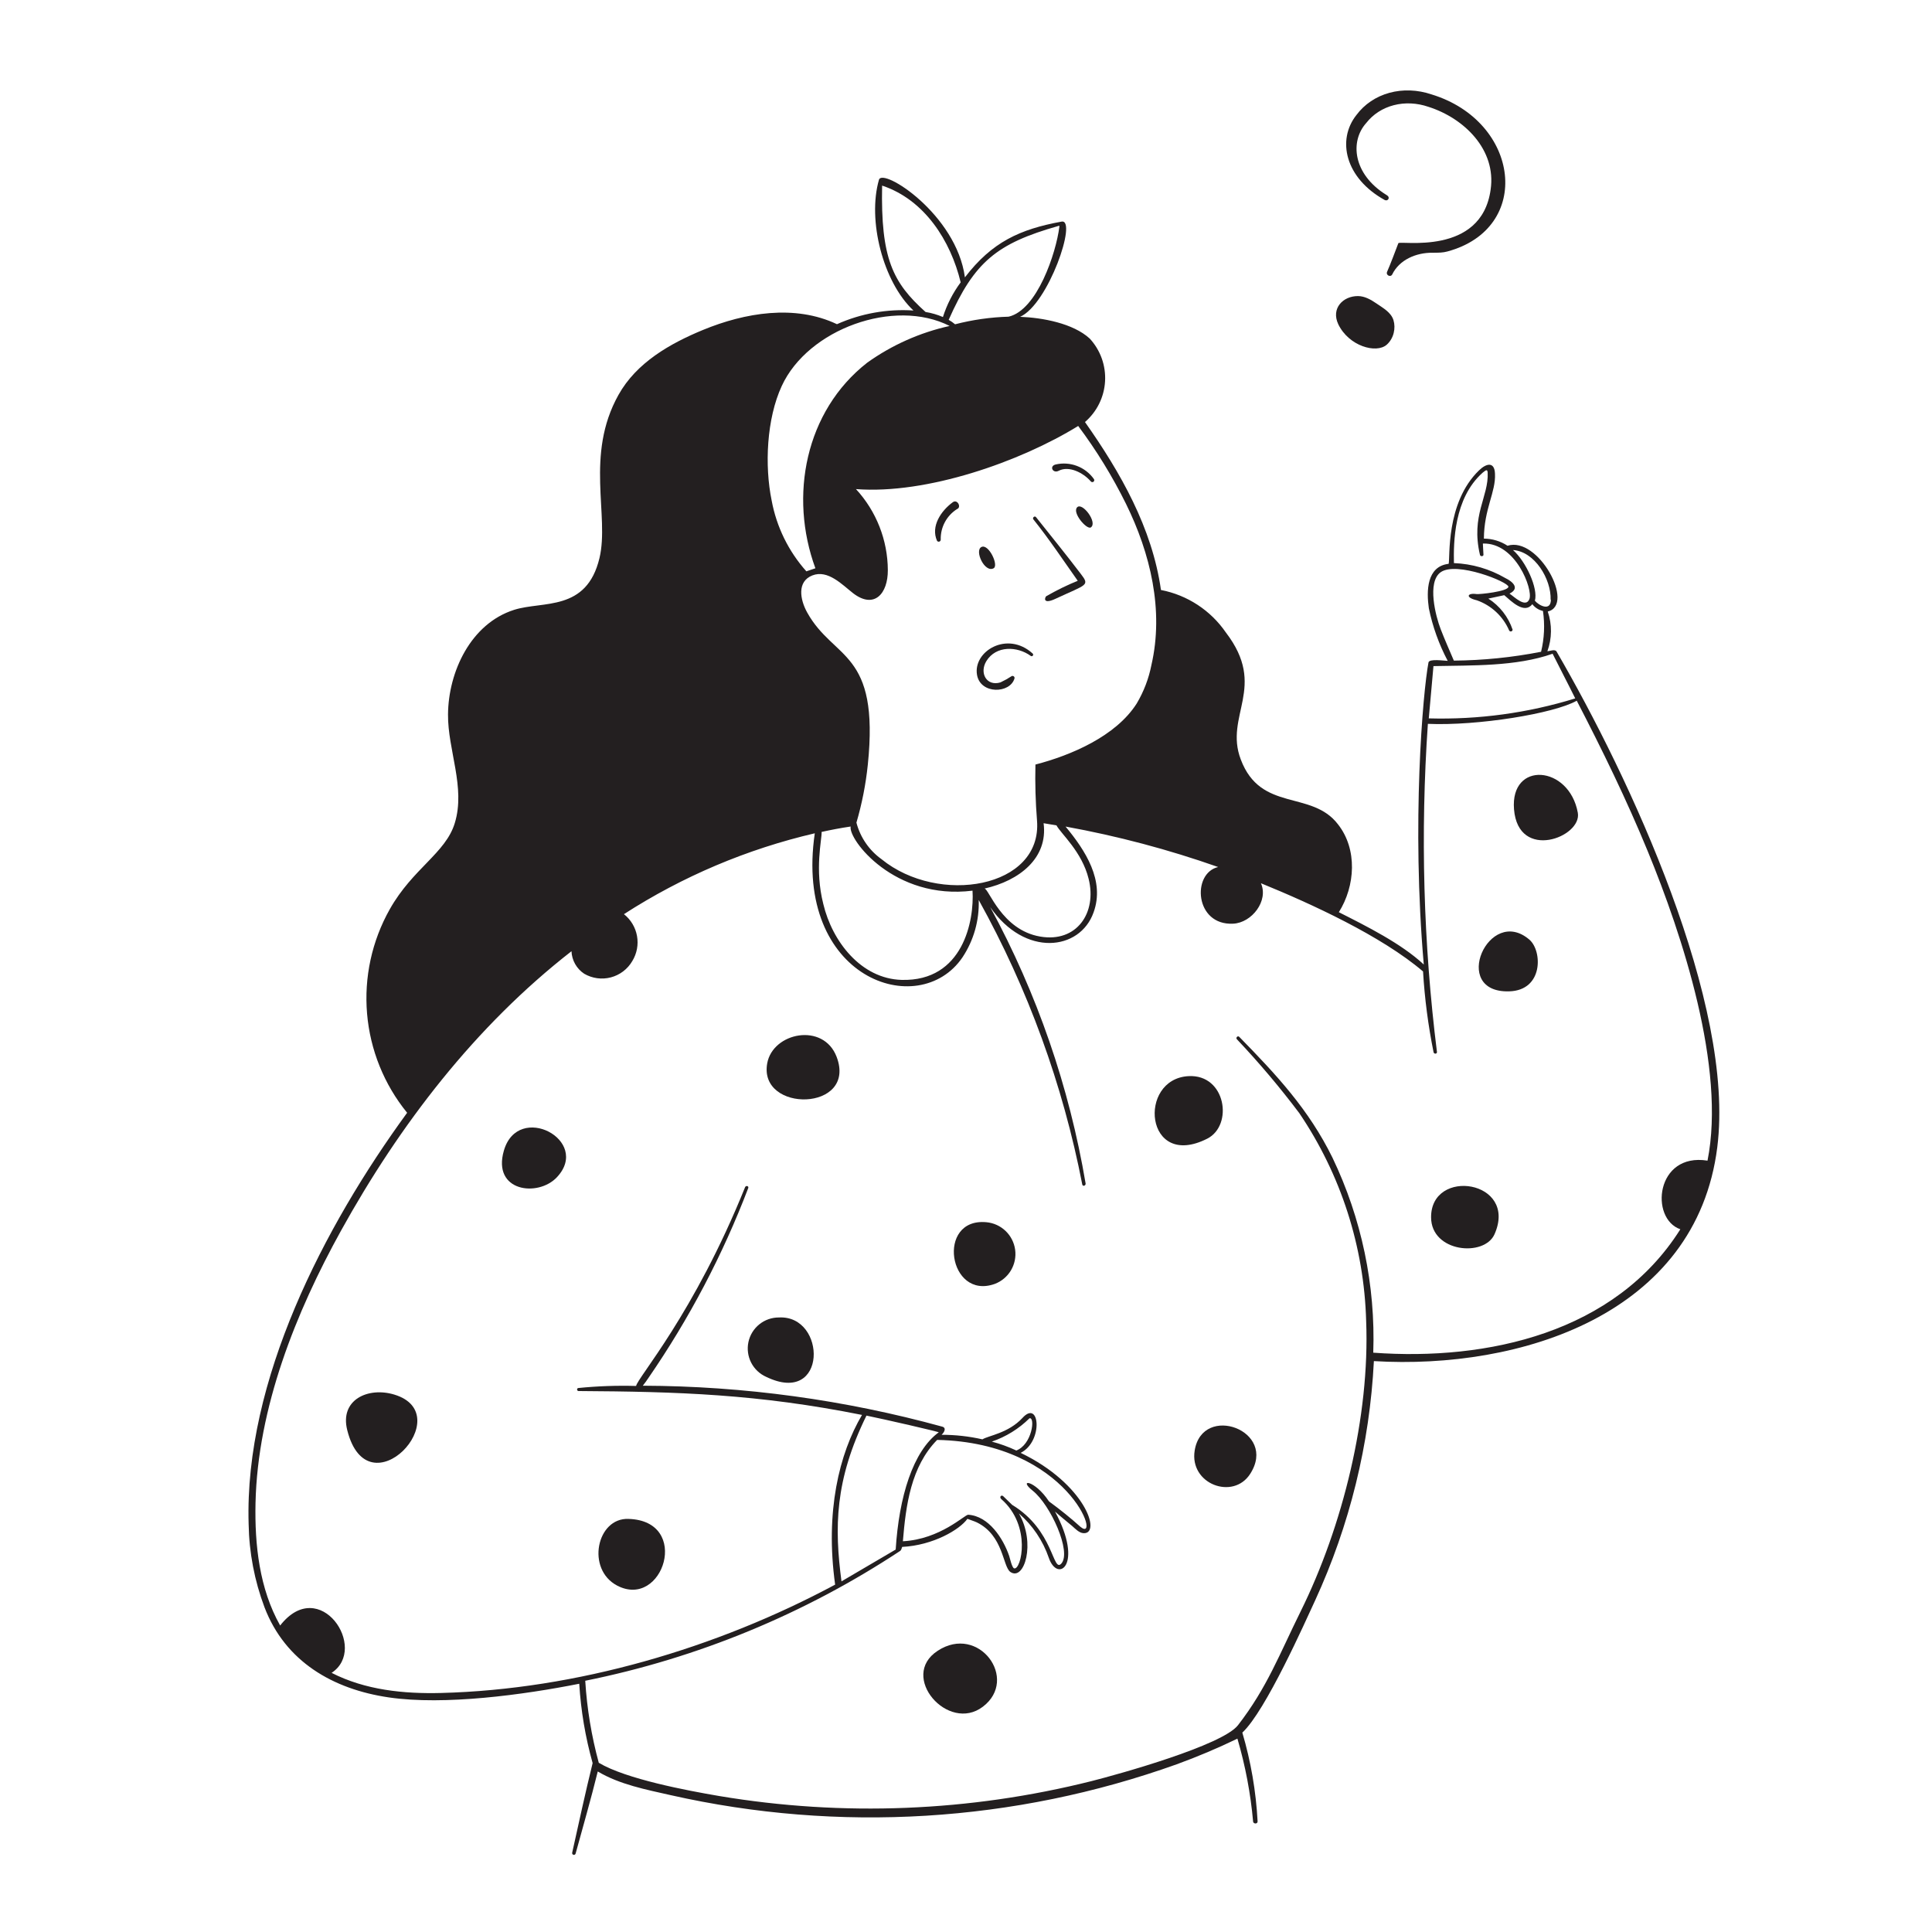 <?xml version="1.0" encoding="UTF-8"?> <svg xmlns="http://www.w3.org/2000/svg" width="281" height="281" viewBox="0 0 281 281" fill="none"><path d="M158.648 70.013C157.538 68.735 155.465 67.708 153.994 68.468C153.136 68.927 152.555 67.795 153.545 67.556C154.576 67.318 155.654 67.392 156.642 67.769C157.631 68.145 158.485 68.806 159.098 69.668C159.12 69.698 159.137 69.732 159.146 69.767C159.156 69.803 159.159 69.841 159.154 69.878C159.149 69.915 159.137 69.95 159.118 69.983C159.099 70.015 159.075 70.043 159.045 70.066C159.016 70.088 158.982 70.105 158.946 70.114C158.91 70.124 158.873 70.126 158.836 70.121C158.799 70.117 158.763 70.105 158.731 70.086C158.699 70.067 158.671 70.043 158.648 70.013ZM156.668 73.781C157.429 73.005 159.687 76.014 158.655 76.71C158.073 77.089 155.894 74.57 156.668 73.781ZM139.183 74.05C138.441 74.523 137.834 75.179 137.421 75.955C137.007 76.731 136.802 77.601 136.824 78.48C136.827 78.544 136.809 78.608 136.772 78.661C136.735 78.714 136.682 78.753 136.621 78.773C136.56 78.793 136.494 78.793 136.433 78.771C136.372 78.75 136.32 78.709 136.285 78.655C135.343 76.526 136.883 74.292 138.569 73.053C139.25 72.536 139.891 73.799 139.183 74.05ZM149.91 95.394C147.95 93.974 144.87 93.869 143.466 96.149C142.408 97.876 143.489 99.865 145.515 99.25C146.082 98.984 146.629 98.678 147.151 98.334C147.2 98.313 147.254 98.305 147.308 98.313C147.361 98.32 147.411 98.341 147.452 98.375C147.494 98.409 147.526 98.453 147.544 98.503C147.562 98.553 147.567 98.608 147.556 98.66C146.939 100.899 142.588 101.022 142.101 98.147C141.519 94.715 146.506 91.697 150.186 95.045C150.232 95.082 150.262 95.135 150.269 95.194C150.276 95.252 150.259 95.311 150.222 95.358C150.186 95.404 150.132 95.434 150.074 95.441C150.015 95.448 149.956 95.431 149.91 95.394ZM144.504 82.659C143.204 83.343 141.693 80.067 142.749 79.557C143.805 79.046 145.312 82.269 144.504 82.659ZM153.522 87.088C151.682 87.948 151.924 86.959 152.165 86.719C153.642 85.868 155.175 85.117 156.752 84.471C154.628 81.469 152.609 78.42 150.305 75.548C150.104 75.304 150.488 74.963 150.688 75.22C152.865 77.952 155.067 80.67 157.179 83.446C158.529 85.206 158.114 84.947 153.522 87.088ZM111.446 200.26C110.498 199.841 109.723 199.109 109.251 198.186C108.779 197.262 108.64 196.205 108.856 195.191C109.072 194.177 109.631 193.269 110.438 192.618C111.245 191.968 112.252 191.615 113.289 191.62C120.261 191.251 120.391 204.573 111.446 200.26ZM81.007 171.215C78.249 174.169 71.546 173.32 73.289 167.345C75.359 160.217 86.018 165.857 81.007 171.215ZM91.403 220.918C100.588 221.181 96.445 234.114 89.763 230.617C85.212 228.224 86.794 220.734 91.403 220.918ZM111.588 154.652C112.406 150.157 119.76 148.659 121.685 153.717C124.701 161.699 110.273 161.9 111.588 154.652ZM57.359 202.839C66.802 205.709 53.537 220.06 50.507 208.014C49.377 203.582 53.541 201.678 57.359 202.839ZM143.464 177.765C144.511 177.86 145.495 178.307 146.255 179.034C147.015 179.76 147.506 180.723 147.648 181.764C147.79 182.806 147.574 183.865 147.037 184.768C146.499 185.672 145.671 186.366 144.687 186.738C137.93 189.154 136.129 177.084 143.464 177.765Z" fill="#231F20"></path><path d="M36.163 221.674C35.527 200.799 47.112 178.436 59.215 161.847C55.87 157.738 53.84 152.717 53.389 147.437C52.938 142.158 54.088 136.865 56.688 132.249C60.024 126.324 64.825 124.078 66.145 119.717C67.742 114.525 65.115 109.076 65.162 103.913C65.209 97.708 68.474 90.704 74.772 88.7C78.953 87.369 85.323 89.011 87.194 81.158C88.659 74.998 85.065 66.191 89.95 57.443C92.563 52.746 97.456 49.961 102.257 47.983C108.328 45.482 115.602 44.242 121.732 47.153C125.222 45.592 129.041 44.908 132.856 45.161C128.425 41.011 126.145 32.014 127.84 26.149C128.359 24.33 139.107 31.154 140.341 40.34C144.281 35.199 148.34 33.34 154.404 32.231C156.734 31.8 152.486 44.243 148.372 46.079C151.587 46.203 156.068 47.008 158.499 49.246C159.268 50.08 159.862 51.059 160.245 52.127C160.627 53.195 160.791 54.329 160.726 55.461C160.661 56.594 160.369 57.702 159.867 58.719C159.365 59.736 158.663 60.641 157.804 61.382C162.964 68.702 167.59 76.813 168.855 85.81C172.693 86.552 176.085 88.773 178.299 91.995C184.402 99.961 178.014 104.042 180.466 110.463C183.374 118.183 190.752 114.865 194.6 119.889C197.466 123.521 197.121 128.873 194.728 132.676C198.753 134.709 203.819 137.235 207.082 140.284C205.289 119.778 206.951 100.64 207.767 96.346C207.884 95.778 210 96.107 210.562 96.118C209.29 93.71 208.366 91.135 207.818 88.469C207.459 85.974 207.496 82.376 210.698 82.006C210.936 81.205 210.229 73.128 215.126 68.404C216.194 67.371 217.371 67.122 217.438 68.896C217.579 71.562 215.849 73.993 215.825 78.34C217.046 78.346 218.24 78.705 219.262 79.374C223.719 77.962 229.155 87.969 225.115 88.944C225.753 90.821 225.734 92.859 225.06 94.722C225.42 94.703 226.178 94.369 226.4 94.772C237.032 113.059 252.396 145.976 249.77 166.863C246.711 191.182 221.136 199.246 199.825 197.966C199.213 210.017 196.308 221.84 191.267 232.803C189.85 235.846 184.094 248.85 180.691 251.998C181.933 256.198 182.678 260.529 182.911 264.902C182.934 265.328 182.29 265.296 182.258 264.936C181.895 260.852 181.131 256.813 179.976 252.878C177.098 254.269 174.152 255.513 171.149 256.607C147.544 265.054 122.023 266.612 97.565 261.1C93.979 260.287 90.13 259.554 86.942 257.651C85.94 261.715 84.809 265.611 83.723 269.586C83.715 269.618 83.7 269.649 83.68 269.677C83.661 269.704 83.635 269.727 83.607 269.745C83.578 269.763 83.546 269.775 83.512 269.78C83.479 269.785 83.445 269.784 83.412 269.776C83.379 269.768 83.348 269.754 83.321 269.734C83.293 269.714 83.27 269.689 83.252 269.66C83.235 269.631 83.223 269.599 83.218 269.565C83.212 269.532 83.214 269.498 83.222 269.465C84.194 265.109 85.127 260.755 86.195 256.434C85.138 252.667 84.486 248.798 84.248 244.893C76.152 246.497 64.657 248.068 56.547 246.879C48.436 245.69 41.5 241.685 38.475 233.784C37.015 229.91 36.233 225.814 36.163 221.674ZM113.704 56.134C111.496 60.903 111.189 67.724 112.232 72.789C112.939 76.622 114.686 80.188 117.282 83.096L118.596 82.652C114.739 72.161 117.107 59.804 126.132 52.749C129.728 50.18 133.806 48.364 138.122 47.409C130.058 43.317 117.518 47.857 113.704 56.134ZM128.299 26.994C128.084 37.593 129.848 41.109 134.618 45.376C135.487 45.516 136.336 45.763 137.144 46.111C137.719 44.299 138.591 42.594 139.725 41.068C138.269 35.022 134.477 29.047 128.299 26.994ZM154.082 32.969C154.072 32.783 154.074 32.823 153.917 32.871C144.974 35.416 141.719 38.075 137.981 46.521C138.312 46.705 138.623 46.922 138.911 47.167C141.458 46.507 144.07 46.136 146.7 46.06C150.847 45.105 153.603 36.805 154.082 32.969ZM156.818 61.955C148.403 67.146 134.806 71.929 124.497 71.137C127.458 74.351 129.111 78.555 129.131 82.924C129.15 86.319 127.174 88.642 124.095 86.292C122.492 85.04 120.409 82.811 118.156 83.692C115.903 84.573 116.349 87.183 117.398 89.079C121.284 96.079 127.953 94.524 126.217 111.246C125.921 114.091 125.367 116.904 124.563 119.649C125.122 121.792 126.413 123.672 128.213 124.964C136.497 131.718 151.604 129.194 150.83 119.356C150.611 116.643 150.534 113.921 150.599 111.2C155.782 109.856 162.306 107.078 165.33 102.32C166.357 100.591 167.08 98.699 167.467 96.725C169.305 88.767 167.316 80.477 163.767 73.272C161.801 69.295 159.475 65.507 156.818 61.955ZM123.724 120.215C122.264 120.425 120.875 120.699 119.5 120.999C119.557 122.066 118.449 126.402 119.748 131.494C121.036 136.894 125.202 142.355 131.146 142.522C140.116 142.756 141.716 133.835 141.449 129.544C130.067 130.962 123.354 122.079 123.724 120.215ZM143.184 129.239C143.811 129.205 145.668 135.257 151.28 136.217C156.596 137.139 159.574 132.77 158.336 127.822C157.365 123.863 154.299 121.258 153.661 120.048L151.786 119.733C152.455 124.805 148.258 128.101 143.184 129.239ZM209.533 83.231C207.524 84.674 208.817 89.659 209.543 91.519C210.133 93.052 210.814 94.567 211.456 96.084C215.715 96.048 219.962 95.618 224.142 94.798C224.614 92.855 224.708 90.839 224.416 88.861C223.799 88.725 223.25 88.376 222.866 87.873C221.703 89.392 219.767 87.409 218.787 86.565L216.473 87.062C218.128 88.124 219.372 89.718 220.001 91.581C219.999 91.64 219.979 91.696 219.942 91.742C219.904 91.788 219.853 91.82 219.796 91.834C219.739 91.847 219.679 91.842 219.625 91.818C219.572 91.794 219.527 91.753 219.499 91.701C219.062 90.684 218.419 89.769 217.611 89.014C216.802 88.258 215.846 87.678 214.802 87.311C213.07 86.907 213.407 86.208 214.754 86.404C215.172 86.462 219.346 86.028 219.39 85.343C219.434 84.659 211.839 81.585 209.533 83.231ZM215.677 79.083L215.762 80.683C215.775 80.936 215.323 80.973 215.255 80.709C213.894 74.939 216.558 72.231 216.373 68.725C216.338 68.072 215.923 68.562 215.626 68.765C211.439 72.502 211.406 78.961 211.468 81.899C214.097 82.003 216.66 82.749 218.935 84.071C220.088 84.625 221.061 85.589 219.55 86.338C220.215 86.77 221.938 88.524 222.451 87.107C222.965 85.689 220.455 78.937 215.716 79.054L215.677 79.083ZM225.533 87.238C225.627 84.211 223.21 80.208 220.057 80.001C221.936 81.653 223.748 85.581 223.241 87.372C223.826 88.077 225.558 88.974 225.572 87.209L225.533 87.238ZM225.775 95.099C220.459 96.958 214.099 96.759 208.49 96.882L207.809 104.485C215.021 104.687 222.218 103.706 229.112 101.58C228.034 99.391 226.905 97.258 225.814 95.07L225.775 95.099ZM40.74 236.432C46.498 229.028 53.657 239.759 48.23 243.308C53.135 245.816 58.739 246.375 64.173 246.235C83.825 245.73 104.19 239.747 121.466 230.478C119.996 219.861 122.05 211.437 125.375 205.794C110.201 202.759 98.619 202.409 84.149 202.319C83.909 202.331 83.834 201.908 84.126 201.879C86.915 201.6 89.718 201.501 92.519 201.582C92.71 200.382 100.948 191.083 108.37 172.67C108.488 172.383 108.935 172.493 108.831 172.792C105.112 182.536 100.243 191.801 94.328 200.39C94.068 200.778 93.794 201.167 93.493 201.544C108.214 201.595 122.862 203.599 137.056 207.502C137.708 207.695 137.302 208.371 136.945 208.684C138.944 208.682 140.938 208.903 142.888 209.346C143.742 208.806 146.651 208.452 148.7 206.245C151.226 203.437 151.769 209.665 148.447 211.311C157.802 215.803 160.248 223.133 157.594 222.993C156.95 222.96 156.411 222.36 155.934 221.944C155.109 221.253 154.257 220.576 153.443 219.844C157.666 227.642 153.823 230.305 152.543 226.576C151.685 224.079 150.184 221.853 148.191 220.121C150.691 224.428 148.981 230.012 146.957 228.636C145.818 227.84 145.981 223.34 142.07 221.421C141.631 221.217 141.17 221.094 140.706 220.905C139.573 222.489 135.709 224.765 131.216 224.99C131.099 225.303 131.093 225.451 130.913 225.58C117.004 234.757 101.456 241.167 85.121 244.459C85.368 248.491 86.027 252.488 87.089 256.387C91.023 258.745 99.922 260.427 104.603 261.222C122.609 264.242 141.045 263.504 158.752 259.054C162.828 258.023 177.795 253.849 180.059 250.922C184.302 245.444 186.079 240.617 189.159 234.398C195.306 221.975 199.247 205.991 198.701 192.13C198.405 181.331 195.03 170.842 188.974 161.897C186.154 158.151 183.126 154.566 179.904 151.16C179.678 150.931 180.034 150.578 180.246 150.808C185.659 156.337 190.349 161.356 193.795 168.366C198.036 177.206 200.073 186.942 199.734 196.741C216.389 197.959 234.926 193.824 244.398 178.791C239.918 177.237 240.812 167.604 248.349 168.81C251.044 155.299 244.661 135.971 239.66 123.816C236.591 116.345 233.053 109.099 229.331 101.916C226.021 103.789 214.913 105.593 207.678 105.28C206.578 121.198 207.021 137.185 208.999 153.017C209.014 153.31 208.574 153.333 208.506 153.043C207.721 149.167 207.21 145.24 206.975 141.293C200.941 136.144 190.747 131.456 183.396 128.462C184.534 131.009 182.083 134.214 179.362 134.344C173.763 134.64 173.306 127.004 177.175 126.104C169.945 123.556 162.523 121.588 154.98 120.219C157.836 123.664 160.743 128.083 159.05 132.718C157.071 138.277 149.074 139.248 144.022 131.935C150.833 144.483 155.522 158.071 157.9 172.149C157.917 172.469 157.482 172.599 157.412 172.282C154.6 157.781 149.517 143.816 142.35 130.9C142.45 133.861 141.623 136.779 139.984 139.247C133.645 148.566 115.414 142.325 118.508 121.199C108.648 123.494 99.257 127.473 90.749 132.961C91.75 133.752 92.427 134.883 92.651 136.14C92.876 137.397 92.631 138.692 91.965 139.781C91.627 140.362 91.177 140.871 90.642 141.278C90.107 141.685 89.496 141.983 88.846 142.154C88.196 142.325 87.518 142.366 86.852 142.275C86.186 142.183 85.544 141.962 84.963 141.622C84.419 141.262 83.968 140.777 83.648 140.208C83.327 139.64 83.146 139.003 83.119 138.351C69.124 149.251 58.13 163.575 49.589 179.013C43.036 190.857 37.474 204.747 37.164 218.6C37.032 224.703 37.73 231.07 40.739 236.405L40.74 236.432ZM145.906 217.609L147.216 218.876C153.306 222.565 153.086 228.766 154.352 227.429C155.908 225.743 152.791 218.875 150.209 216.82C148.004 215.065 150.457 215.202 152.548 218.34L152.661 218.441C154.216 219.572 155.713 220.782 157.144 222.068C160.275 224.656 155.535 209.84 136.302 209.427C132.496 213.304 131.751 218.919 131.32 224.169C136.759 223.881 140.325 220.283 140.821 220.311C143.813 220.5 145.91 223.758 146.78 226.305C146.89 226.62 147.178 228.022 147.504 228.112C148.522 228.406 150.091 221.933 145.634 218.037C145.297 217.734 145.639 217.369 145.906 217.609ZM147.775 210.986C150.123 210.14 150.602 206.05 149.732 206.284C148.186 207.812 146.314 208.972 144.256 209.675C145.463 209.994 146.64 210.42 147.772 210.946L147.775 210.986ZM136.566 208.343C136.939 208.324 128.441 206.38 126.022 205.893C121.387 215.322 121.362 222.182 122.39 230.002L130.274 225.374C130.752 217.728 132.778 211.044 136.563 208.303L136.566 208.343Z" fill="#231F20"></path><path d="M217.378 179.498C215.899 182.879 208.16 182.152 208.145 177.059C208.106 169.762 220.827 171.656 217.378 179.498ZM220.206 117.706C219.632 110.638 228.222 111.28 229.484 118.205C230.139 121.753 220.823 125.32 220.206 117.706ZM222.453 136.678C224.33 138.303 224.501 144.056 219.494 144.187C210.858 144.43 216.541 131.576 222.453 136.678ZM181.83 214.372C179.36 218.233 172.965 215.857 173.762 210.962C174.893 204.044 185.908 208.06 181.83 214.372ZM172.875 156.518C178.301 156.231 179.416 163.672 175.588 165.613C166.514 170.21 165.396 156.914 172.875 156.518ZM142.953 248.232C137.916 252.081 130.688 243.814 136.374 240.104C142.355 236.165 148.249 244.222 142.953 248.232Z" fill="#231F20"></path><path d="M216.808 27.556C217.64 21.803 212.997 17.206 207.763 15.538C206.098 14.964 204.337 14.88 202.72 15.299C201.104 15.717 199.709 16.616 198.725 17.875C196.306 20.55 196.785 25.309 201.583 28.312C201.748 28.415 201.941 28.523 201.974 28.715C201.99 28.808 201.971 28.901 201.921 28.977C201.871 29.053 201.793 29.107 201.701 29.129C201.608 29.151 201.508 29.141 201.416 29.099C195.631 25.906 194.41 20.341 197.291 16.721C198.45 15.162 200.124 14.036 202.08 13.5C204.036 12.964 206.178 13.044 208.207 13.729C221.091 17.663 222.998 33.218 210.501 36.58C210.19 36.663 209.864 36.716 209.543 36.734C209.15 36.756 208.756 36.764 208.361 36.76C205.976 36.731 203.522 37.78 202.485 39.928C202.444 40.019 202.364 40.087 202.264 40.117C202.164 40.147 202.052 40.136 201.952 40.087C201.852 40.038 201.773 39.955 201.732 39.856C201.691 39.757 201.691 39.65 201.733 39.558C202.22 38.464 202.955 36.498 203.381 35.378C203.54 34.923 215.478 37.35 216.808 27.556Z" fill="#231F20"></path><path d="M202.676 46.574C203.02 47.713 202.739 49.208 201.687 50.142C200.164 51.463 196.181 50.353 194.644 47.157C193.559 44.842 195.35 43.047 197.516 43.063C198.491 43.07 199.378 43.577 200.183 44.127C201.163 44.799 202.332 45.436 202.676 46.574Z" fill="#231F20"></path></svg> 